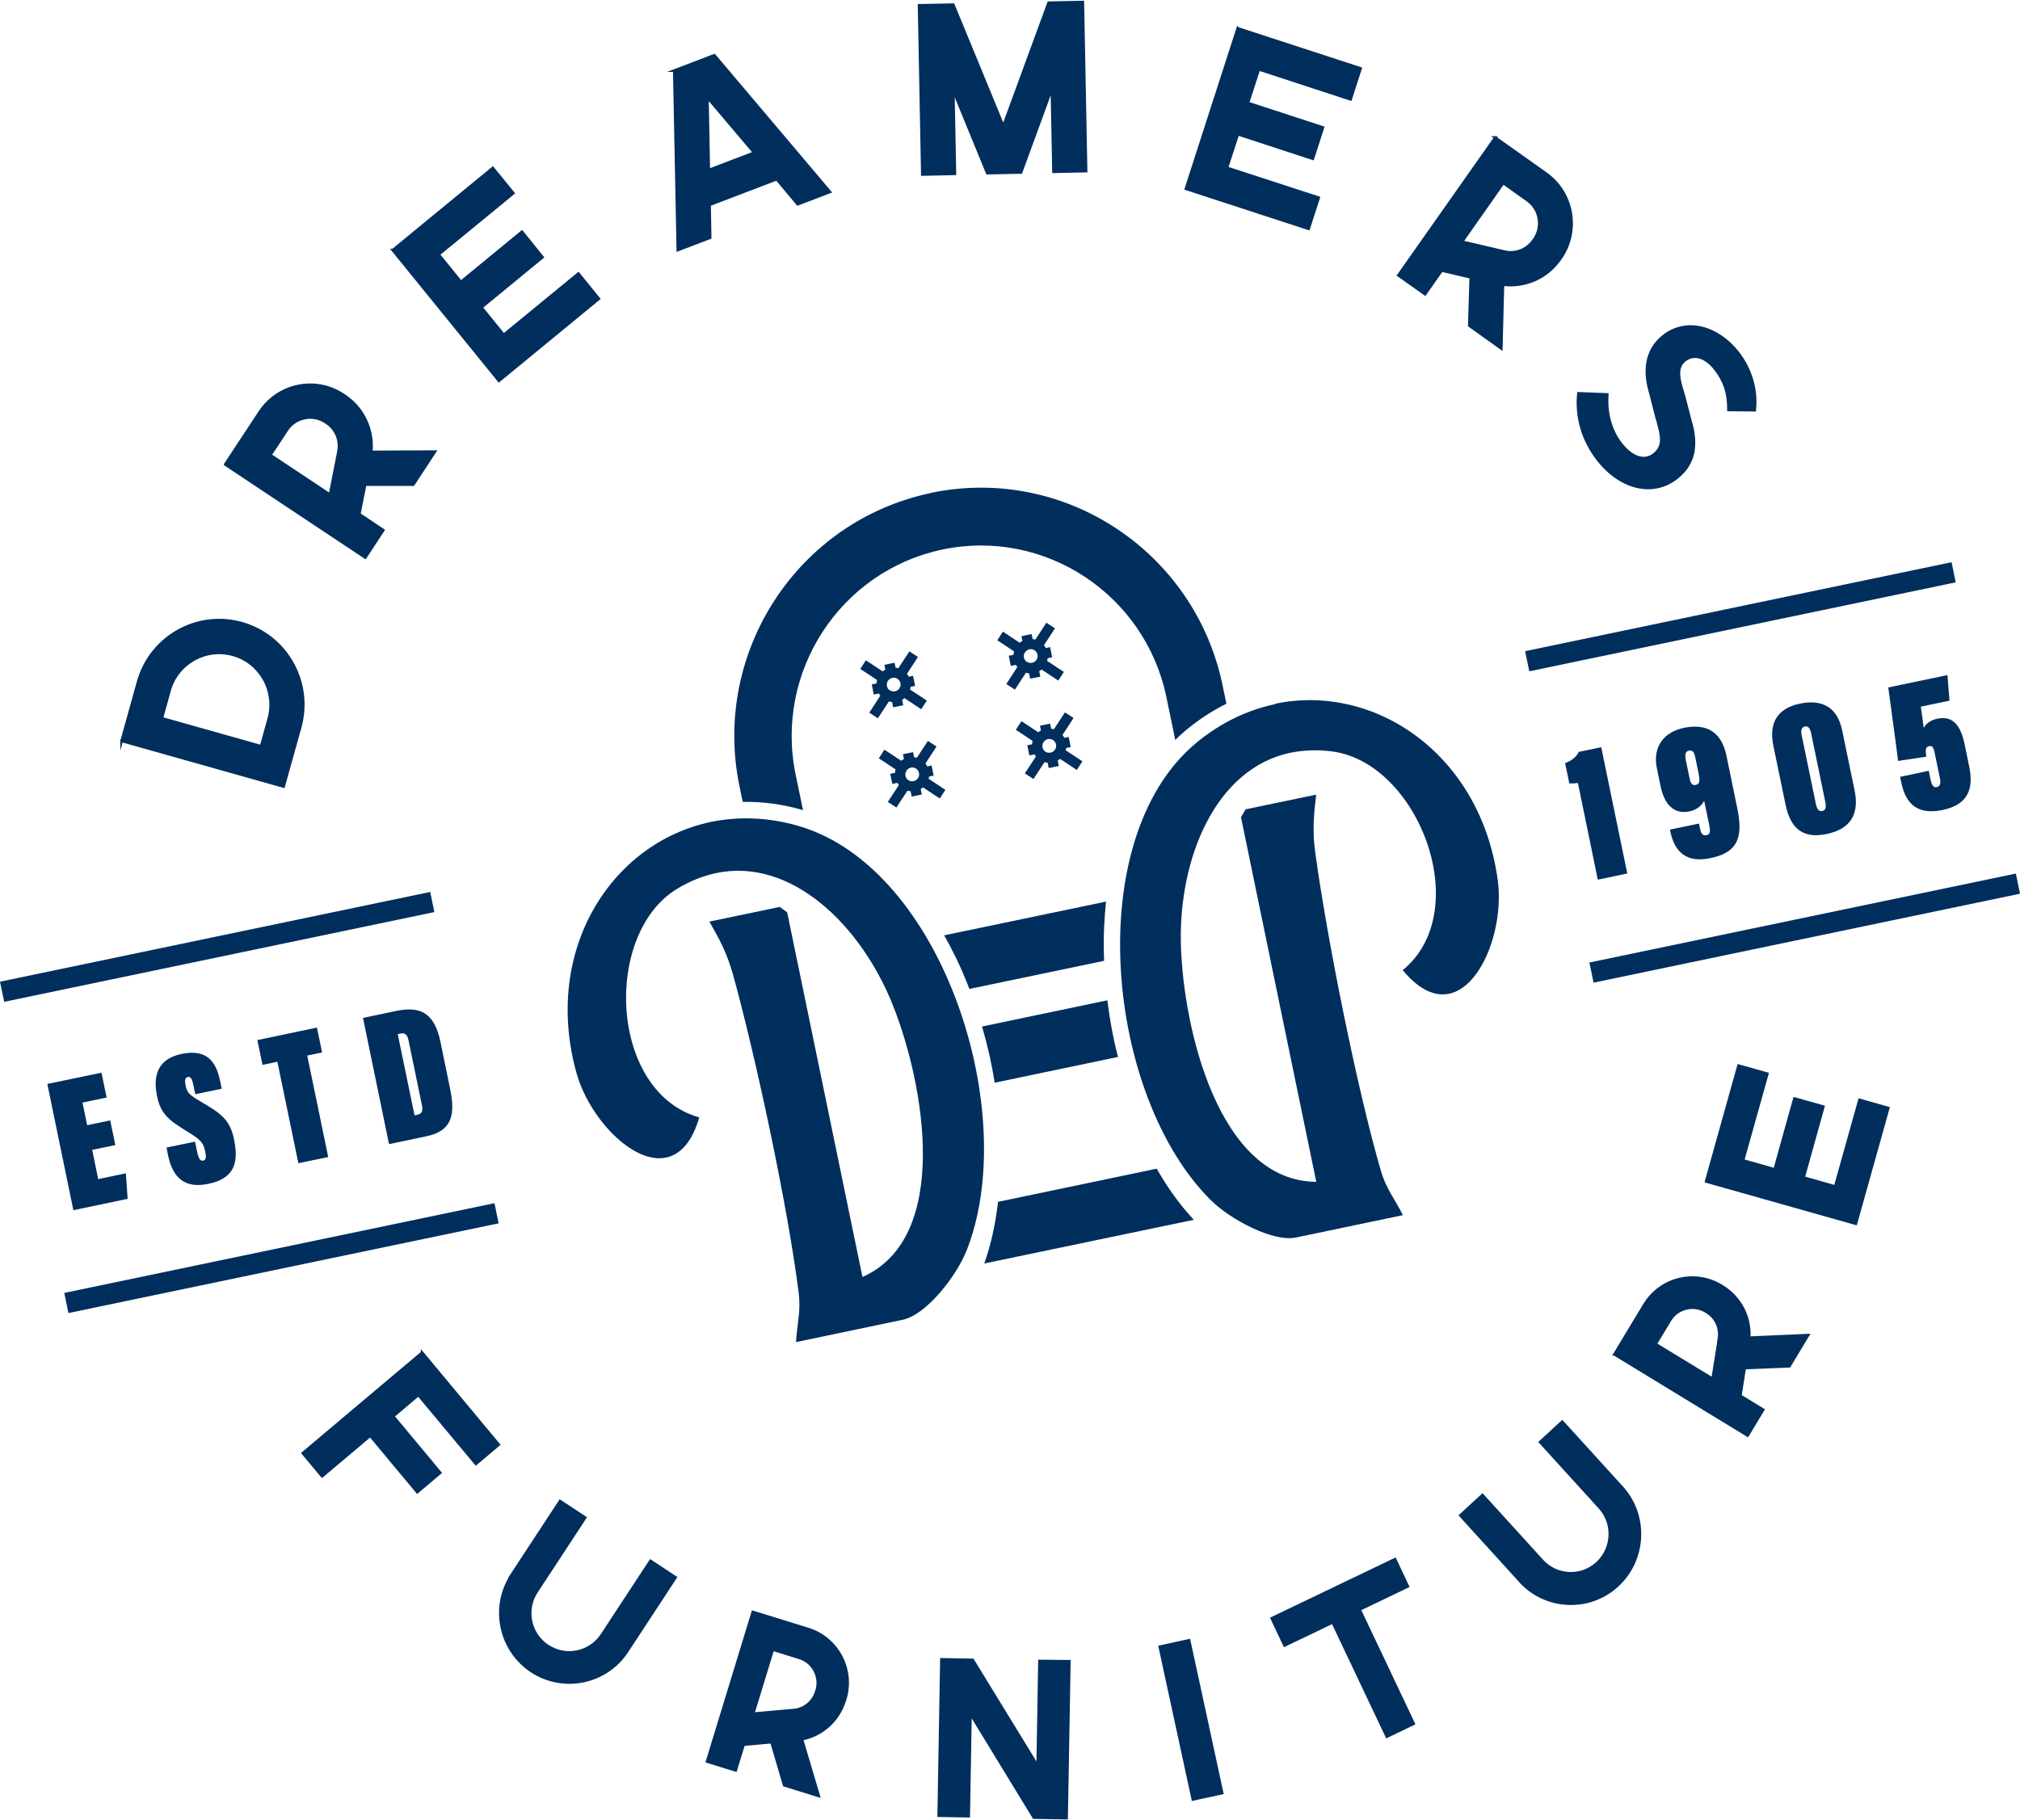 <svg width="233" height="210" viewBox="0 0 233 210" fill="none" xmlns="http://www.w3.org/2000/svg">
<g clip-path="url(#clip0_367_8830)">
<path d="M13.292 132.112L10.634 132.665L11.326 136.035L14.518 135.37L14.723 138.312L8.463 139.625L5.459 125.057L11.703 123.76L12.301 126.623L9.517 127.208L10.052 129.818L12.71 129.264L13.307 132.127L13.292 132.112Z" fill="#002E5D"/>
<path d="M22.494 131.716L22.745 132.902C22.934 133.772 23.123 133.962 23.453 133.899C23.752 133.836 23.799 133.503 23.689 132.966C23.469 131.874 23.264 131.574 21.676 130.593C19.568 129.296 18.561 128.616 18.121 126.496C17.633 124.155 18.137 122.178 20.952 121.592C24.035 120.944 24.979 122.731 25.387 124.709L25.576 125.61L22.525 126.243L22.289 125.12C22.132 124.376 21.959 124.202 21.644 124.266C21.377 124.329 21.282 124.566 21.408 125.231C21.566 125.99 21.754 126.275 23.044 127.034C25.387 128.394 26.52 129.122 26.992 131.431C27.542 134.104 27.086 135.955 24.019 136.588C21.282 137.157 19.914 135.86 19.379 133.266L19.206 132.396L22.494 131.716Z" fill="#002E5D"/>
<path d="M31.994 122.495L30.279 122.859L29.682 119.996L36.555 118.557L37.153 121.42L35.438 121.784L37.86 133.489L34.416 134.201L31.994 122.495Z" fill="#002E5D"/>
<path d="M41.885 117.433L45.675 116.642C48.522 116.041 50.127 116.879 50.819 120.264L51.92 125.627C52.549 128.664 52.108 130.499 49.167 131.1L44.873 132.001L41.869 117.433H41.885ZM47.83 128.68L48.129 128.616C48.679 128.506 48.805 128.158 48.664 127.493L47.122 120.027C46.965 119.268 46.651 119.141 46.163 119.252L45.88 119.315L47.815 128.68H47.83Z" fill="#002E5D"/>
<path d="M184.304 101.505L182.008 90.338C181.536 90.385 181.347 90.401 181.017 90.385L180.529 88.044C181.206 87.807 181.85 87.332 182.102 86.747L184.697 86.209L187.701 100.777L184.304 101.489V101.505Z" fill="#002E5D"/>
<path d="M195.975 95.035L196.1 95.621C196.226 96.253 196.446 96.443 196.871 96.348C197.296 96.253 197.296 95.874 197.139 95.114L196.572 92.394C196.195 93.106 195.519 93.485 194.874 93.612C193.096 93.991 191.995 92.821 191.555 90.764L191.115 88.645C190.596 86.145 191.948 84.453 194.213 83.978C196.368 83.535 198.491 83.994 199.152 87.237L200.41 93.359C201.134 96.902 200.206 98.404 197.28 99.006C193.977 99.702 193.018 97.629 192.656 95.889L192.624 95.715L195.959 95.019L195.975 95.035ZM194.433 87.617L194.889 89.799C194.999 90.369 195.204 90.654 195.597 90.559C195.99 90.464 196.116 90.242 195.943 89.341L195.534 87.332C195.44 86.889 195.298 86.509 194.811 86.604C194.433 86.683 194.323 87 194.449 87.601L194.433 87.617Z" fill="#002E5D"/>
<path d="M212.504 84.343L213.92 91.192C214.47 93.834 213.542 95.637 210.696 96.222C207.691 96.855 206.465 95.273 205.961 92.853L204.546 86.019C203.932 83.03 205.411 81.638 207.613 81.179C209.925 80.705 211.891 81.337 212.504 84.327V84.343ZM207.817 84.817L209.453 92.742C209.579 93.327 209.783 93.66 210.192 93.565C210.601 93.486 210.664 93.122 210.538 92.505L208.903 84.58C208.792 84.074 208.588 83.726 208.179 83.821C207.786 83.9 207.707 84.279 207.817 84.817Z" fill="#002E5D"/>
<path d="M224.898 80.831L221.564 81.527C221.642 81.986 221.8 83.346 221.894 83.979C222.224 83.362 222.854 83.045 223.467 82.919C225.401 82.507 226.219 83.915 226.628 85.956L227.147 88.471C227.603 90.717 227.257 92.789 224.065 93.454C220.699 94.15 219.692 92.172 219.299 90.243L219.173 89.626L222.476 88.93L222.696 90.005C222.806 90.511 222.995 90.907 223.404 90.812C223.75 90.733 223.892 90.432 223.766 89.8L223.137 86.763C222.995 86.098 222.791 86.035 222.539 86.082C222.209 86.146 222.02 86.32 222.193 87.3L218.937 87.791C218.701 85.782 218.151 81.97 217.805 79.312L224.631 77.889L224.867 80.831H224.898Z" fill="#002E5D"/>
<path d="M14.029 85.496L15.932 78.663C17.379 73.474 22.743 70.453 27.902 71.908C33.061 73.364 36.065 78.742 34.618 83.93L32.715 90.748L14.029 85.48V85.496ZM31 82.918C31.881 79.738 30.041 76.432 26.879 75.546C23.718 74.661 20.431 76.511 19.55 79.691L18.669 82.87L30.119 86.097L31 82.918Z" fill="#002E5D" stroke="#002E5D" stroke-width="0.3" stroke-miterlimit="10"/>
<path d="M25.982 53.574L29.962 47.532C32.069 44.321 36.41 43.419 39.603 45.554L39.729 45.633C41.9 47.073 43.063 49.556 42.828 52.135L50.173 52.103L47.672 55.915H42.12L41.443 59.316L44.212 61.167L42.136 64.33L25.982 53.59V53.574ZM39.037 52.103C39.304 50.822 38.77 49.509 37.669 48.781L37.543 48.702C36.08 47.721 34.051 48.133 33.092 49.62L31.189 52.498L38.062 57.07L39.037 52.119V52.103Z" fill="#002E5D" stroke="#002E5D" stroke-width="0.3" stroke-miterlimit="10"/>
<path d="M45.313 28.852L56.842 19.377L59.217 22.288L50.597 29.358L53.161 32.522L60.207 26.732L62.582 29.674L55.536 35.464L58.1 38.627L66.719 31.557L69.078 34.467L57.549 43.942L45.297 28.852H45.313Z" fill="#002E5D" stroke="#002E5D" stroke-width="0.3" stroke-miterlimit="10"/>
<path d="M77.76 8.145L82.4 6.373L95.737 22.144L92.01 23.567L89.588 20.672L81.849 23.631L81.912 27.427L78.184 28.85L77.775 8.145H77.76ZM86.992 17.62L81.597 11.245L81.755 19.613L86.992 17.62Z" fill="#002E5D" stroke="#002E5D" stroke-width="0.3" stroke-miterlimit="10"/>
<path d="M106.01 0.616L109.958 0.537L115.73 14.552L120.952 0.315L124.9 0.236L125.277 19.74L121.518 19.819L121.329 10.186L117.775 19.898L113.874 19.977L109.958 10.423L110.146 20.056L106.387 20.135L106.01 0.632V0.616Z" fill="#002E5D" stroke="#002E5D" stroke-width="0.3" stroke-miterlimit="10"/>
<path d="M142.782 3.274L156.937 7.892L155.789 11.467L145.204 8.003L143.945 11.879L152.596 14.71L151.432 18.317L142.782 15.485L141.523 19.361L152.108 22.809L150.945 26.4L136.789 21.781L142.766 3.258L142.782 3.274Z" fill="#002E5D" stroke="#002E5D" stroke-width="0.3" stroke-miterlimit="10"/>
<path d="M172.462 15.865L178.344 20.041C181.474 22.271 182.214 26.653 180.012 29.801L179.917 29.927C178.423 32.063 175.922 33.154 173.359 32.838L173.17 40.209L169.474 37.568L169.647 32L166.297 31.209L164.378 33.945L161.295 31.762L172.478 15.865H172.462ZM173.516 29.026C174.79 29.326 176.111 28.836 176.866 27.745L176.96 27.618C177.983 26.163 177.637 24.138 176.19 23.11L173.39 21.117L168.64 27.887L173.532 29.026H173.516Z" fill="#002E5D" stroke="#002E5D" stroke-width="0.3" stroke-miterlimit="10"/>
<path d="M182.071 45.476V45.381L185.39 45.508V45.618C185.248 47.738 185.814 49.715 186.962 51.186C188.221 52.816 189.683 53.29 190.769 52.436C191.995 51.471 191.681 50.269 191.178 48.45L191.083 48.149L190.36 45.318C189.51 42.502 190.029 40.224 191.885 38.769C194.433 36.76 198.035 37.583 200.489 40.715C201.936 42.581 202.644 44.954 202.408 47.232V47.327L199.372 47.295V47.2C199.372 45.35 198.932 43.973 197.862 42.597C196.73 41.142 195.393 40.746 194.339 41.569C193.222 42.439 193.694 43.91 194.213 45.603L194.952 48.45C195.865 51.44 195.377 53.575 193.411 55.125C190.69 57.276 186.931 56.406 184.289 53.005C182.606 50.838 181.803 48.181 182.055 45.476H182.071Z" fill="#002E5D" stroke="#002E5D" stroke-width="0.3" stroke-miterlimit="10"/>
<path d="M48.68 156.014L57.551 166.675L54.893 168.921L48.256 160.965L45.377 163.401L50.804 169.918L48.13 172.18L42.704 165.663L37.151 170.345L34.902 167.656L48.68 156.045V156.014Z" fill="#002E5D" stroke="#002E5D" stroke-width="0.27" stroke-miterlimit="10"/>
<path d="M58.982 181.718L64.597 173.16L67.523 175.09L61.908 183.647C60.539 185.735 61.121 188.519 63.182 189.88C65.242 191.256 68.042 190.687 69.41 188.614L75.025 180.057L77.951 181.987L72.336 190.544C69.914 194.23 64.944 195.242 61.279 192.806C57.614 190.37 56.592 185.387 59.014 181.702L58.982 181.718Z" fill="#002E5D" stroke="#002E5D" stroke-width="0.27" stroke-miterlimit="10"/>
<path d="M86.838 185.957L93.223 187.934C96.621 188.978 98.555 192.632 97.501 196.049L97.454 196.191C96.746 198.501 94.859 200.209 92.516 200.668L94.466 207.232L90.439 205.983L88.977 201.016L85.784 201.301L84.871 204.274L81.537 203.246L86.822 185.957H86.838ZM91.54 197.283C92.751 197.188 93.774 196.349 94.135 195.179L94.183 195.037C94.67 193.471 93.774 191.762 92.201 191.288L89.15 190.339L86.9 197.694L91.54 197.283Z" fill="#002E5D" stroke="#002E5D" stroke-width="0.27" stroke-miterlimit="10"/>
<path d="M111.956 197.757L111.751 209.557L108.26 209.494L108.574 191.43L112.208 191.493L119.679 203.689L119.883 191.62L123.359 191.651L123.044 209.779L119.238 209.715L111.94 197.757H111.956Z" fill="#002E5D" stroke="#002E5D" stroke-width="0.27" stroke-miterlimit="10"/>
<path d="M133.756 189.974L137.169 189.23L140.991 206.883L137.578 207.627L133.756 189.974Z" fill="#002E5D" stroke="#002E5D" stroke-width="0.27" stroke-miterlimit="10"/>
<path d="M153.699 187.207L148.162 189.864L146.668 186.701L160.918 179.867L162.412 183.031L156.844 185.704L163.088 198.88L159.958 200.383L153.714 187.207H153.699Z" fill="#002E5D" stroke="#002E5D" stroke-width="0.27" stroke-miterlimit="10"/>
<path d="M175.309 182.414L168.42 174.837L170.999 172.465L177.888 180.041C179.556 181.876 182.387 182.003 184.211 180.326C186.036 178.649 186.177 175.786 184.51 173.951L177.621 166.375L180.2 164.002L187.089 171.579C190.062 174.837 189.826 179.947 186.586 182.936C183.346 185.926 178.282 185.704 175.309 182.43V182.414Z" fill="#002E5D" stroke="#002E5D" stroke-width="0.27" stroke-miterlimit="10"/>
<path d="M186.193 156.267L189.669 150.509C191.525 147.44 195.505 146.475 198.556 148.326L198.682 148.405C200.742 149.671 201.922 151.917 201.78 154.321L208.591 154.021L206.404 157.643L201.261 157.849L200.758 161.028L203.4 162.641L201.591 165.647L186.209 156.267H186.193ZM198.257 154.432C198.461 153.23 197.911 152.027 196.873 151.395L196.747 151.316C195.347 150.462 193.491 150.92 192.642 152.328L190.991 155.065L197.534 159.051L198.273 154.416L198.257 154.432Z" fill="#002E5D" stroke="#002E5D" stroke-width="0.27" stroke-miterlimit="10"/>
<path d="M196.779 136.304L200.523 122.922L203.873 123.871L201.073 133.868L204.691 134.896L206.971 126.718L210.337 127.667L208.057 135.845L211.674 136.873L214.474 126.876L217.824 127.825L214.08 141.207L196.779 136.32V136.304Z" fill="#002E5D" stroke="#002E5D" stroke-width="0.27" stroke-miterlimit="10"/>
<path d="M49.623 102.907L0.003 113.26L0.482 115.583L50.102 105.23L49.623 102.907Z" fill="#002E5D"/>
<path d="M225.107 64.864L175.918 75.127L176.397 77.45L225.586 67.188L225.107 64.864Z" fill="#002E5D"/>
<path d="M57.036 138.815L7.416 149.168L7.895 151.491L57.516 141.139L57.036 138.815Z" fill="#002E5D"/>
<path d="M232.521 100.786L183.332 111.049L183.811 113.372L233 103.109L232.521 100.786Z" fill="#002E5D"/>
<path d="M147.077 81.242C143.916 81.906 140.802 83.361 137.971 85.718C124.633 96.822 127.543 126.529 139.732 138.535C141.84 140.607 146.778 143.343 149.499 142.774L161.815 140.195C160.903 138.329 159.912 137.237 159.283 135.086C156.53 125.659 153.054 108.227 151.717 98.404C151.371 95.905 151.528 94.102 151.812 91.681L143.68 93.374L143.145 94.291L151.827 136.352C140.629 136.288 136.476 118.794 136.209 108.907C135.957 99.1 140.157 88.66 148.87 86.841C150.349 86.541 151.953 86.477 153.683 86.699C163.639 88.028 170.151 105.111 161.799 111.929C163.734 114.27 165.558 114.981 167.147 114.649C171 113.843 173.485 106.867 172.762 101.568C170.796 86.999 158.575 78.79 147.077 81.194V81.242Z" fill="#002E5D"/>
<path d="M111.42 144.465C117.869 128.568 108.762 100.158 92.138 95.302C88.614 94.274 85.17 94.179 82.008 94.828C70.511 97.232 62.552 109.649 66.5 123.806C67.931 128.947 72.98 134.357 76.834 133.55C78.422 133.218 79.822 131.826 80.656 128.916C70.291 126.021 69.504 107.735 78.124 102.531C79.618 101.629 81.128 101.044 82.606 100.728C91.32 98.909 99.31 106.786 102.959 115.897C106.639 125.072 109.753 142.788 99.483 147.328L90.8 105.268L89.951 104.635L81.82 106.327C83.031 108.431 83.88 110.029 84.556 112.465C87.199 122.019 90.911 139.403 92.122 149.147C92.405 151.361 91.917 152.753 91.823 154.841L104.138 152.263C106.859 151.693 110.304 147.217 111.405 144.465H111.42Z" fill="#002E5D"/>
<path d="M105.034 79.247L105.553 79.136L105.317 77.966L104.83 78.077C104.767 77.966 104.704 77.855 104.61 77.745L105.884 75.799L104.893 75.15L103.619 77.096C103.509 77.064 103.414 77.049 103.304 77.033L103.178 76.463L102.014 76.701L102.124 77.254C102.014 77.317 101.904 77.381 101.81 77.46L99.875 76.179L99.231 77.175L101.165 78.456C101.134 78.583 101.102 78.709 101.102 78.852L100.552 78.963L100.788 80.133L101.37 80.007C101.417 80.101 101.48 80.18 101.543 80.26L100.269 82.221L101.259 82.87L102.533 80.924C102.659 80.956 102.785 80.987 102.895 80.987L103.021 81.604L104.185 81.367L104.059 80.734C104.153 80.687 104.248 80.623 104.326 80.544L106.261 81.826L106.906 80.829L104.971 79.548C105.003 79.453 105.019 79.342 105.034 79.247ZM102.644 79.659C102.282 79.421 102.172 78.915 102.423 78.551C102.533 78.377 102.722 78.251 102.927 78.203C103.131 78.156 103.351 78.203 103.524 78.314C103.886 78.551 103.996 79.057 103.745 79.421C103.509 79.785 103.005 79.88 102.644 79.643V79.659Z" fill="#002E5D"/>
<path d="M120.841 75.943L121.36 75.832L121.124 74.661L120.636 74.772C120.573 74.661 120.511 74.551 120.416 74.44L121.69 72.494L120.699 71.846L119.425 73.791C119.315 73.76 119.221 73.744 119.111 73.728L118.985 73.159L117.821 73.396L117.931 73.95C117.821 74.013 117.711 74.076 117.617 74.155L115.682 72.874L115.037 73.87L116.972 75.152C116.94 75.278 116.909 75.405 116.909 75.547L116.358 75.658L116.594 76.828L117.176 76.702C117.223 76.797 117.286 76.876 117.349 76.955L116.075 78.916L117.066 79.565L118.34 77.619C118.466 77.651 118.592 77.683 118.702 77.683L118.828 78.299L119.992 78.062L119.866 77.43C119.96 77.382 120.054 77.319 120.133 77.24L122.068 78.521L122.713 77.524L120.778 76.243C120.809 76.148 120.825 76.037 120.841 75.943ZM118.45 76.37C118.088 76.132 117.978 75.626 118.23 75.262C118.34 75.088 118.529 74.962 118.733 74.914C118.938 74.867 119.158 74.914 119.331 75.025C119.693 75.262 119.803 75.769 119.551 76.132C119.315 76.496 118.812 76.591 118.45 76.354V76.37Z" fill="#002E5D"/>
<path d="M107.173 89.593L107.692 89.482L107.456 88.312L106.968 88.423C106.906 88.312 106.843 88.201 106.748 88.09L108.022 86.129L107.031 85.481L105.757 87.426C105.647 87.394 105.553 87.379 105.443 87.363L105.317 86.778L104.153 87.015L104.263 87.568C104.153 87.632 104.043 87.695 103.949 87.774L102.014 86.493L101.369 87.489L103.304 88.771C103.272 88.897 103.241 89.024 103.241 89.166L102.69 89.277L102.926 90.447L103.508 90.321C103.555 90.4 103.618 90.495 103.681 90.574L102.407 92.519L103.398 93.168L104.672 91.222C104.798 91.254 104.924 91.286 105.034 91.286L105.16 91.903L106.324 91.665L106.198 91.033C106.292 90.985 106.386 90.922 106.465 90.843L108.4 92.124L109.045 91.127L107.11 89.846C107.141 89.751 107.157 89.656 107.173 89.546V89.593ZM104.782 90.02C104.42 89.783 104.31 89.277 104.562 88.913C104.672 88.739 104.861 88.612 105.065 88.565C105.27 88.517 105.49 88.565 105.663 88.676C106.025 88.913 106.135 89.419 105.883 89.783C105.647 90.147 105.144 90.242 104.782 90.02Z" fill="#002E5D"/>
<path d="M122.98 86.302L123.499 86.191L123.263 85.021L122.775 85.132C122.712 85.021 122.649 84.91 122.555 84.799L123.829 82.838L122.838 82.189L121.564 84.135C121.454 84.103 121.36 84.088 121.249 84.072L121.124 83.487L119.96 83.724L120.07 84.277C119.96 84.341 119.85 84.404 119.755 84.483L117.821 83.202L117.176 84.198L119.11 85.48C119.079 85.606 119.047 85.733 119.047 85.875L118.497 85.986L118.733 87.156L119.315 87.03C119.362 87.109 119.425 87.204 119.488 87.283L118.214 89.228L119.205 89.877L120.479 87.931C120.605 87.963 120.73 87.995 120.84 87.995L120.966 88.612L122.13 88.374L122.004 87.742C122.099 87.694 122.193 87.631 122.272 87.552L124.206 88.833L124.851 87.837L122.917 86.555C122.948 86.46 122.964 86.365 122.98 86.255V86.302ZM120.589 86.729C120.227 86.492 120.117 85.986 120.369 85.622C120.479 85.448 120.667 85.321 120.872 85.274C121.076 85.227 121.297 85.274 121.47 85.385C121.831 85.622 121.941 86.128 121.69 86.492C121.454 86.856 120.951 86.951 120.589 86.729Z" fill="#002E5D"/>
<path d="M107.378 56.881C92.011 60.092 82.103 75.262 85.296 90.716L85.673 92.519C87.969 92.472 90.297 92.788 92.625 93.468L91.775 89.371C89.322 77.508 96.934 65.866 108.715 63.398C120.511 60.931 132.087 68.586 134.541 80.434L135.563 85.369C135.957 84.99 136.35 84.61 136.774 84.262C138.253 83.028 139.826 82 141.461 81.193L141.021 79.074C137.828 63.62 122.745 53.654 107.378 56.865V56.881Z" fill="#002E5D"/>
<path d="M108.904 107.911C109.392 108.765 109.848 109.651 110.304 110.568C110.855 111.723 111.358 112.909 111.814 114.096L127.354 110.853C127.306 109.572 127.291 108.29 127.354 107.009C127.401 105.981 127.479 105 127.574 104.02L108.904 107.911Z" fill="#002E5D"/>
<path d="M113.275 118.429C113.905 120.581 114.392 122.748 114.738 124.915L128.957 121.941C128.406 119.821 127.997 117.623 127.73 115.408L113.291 118.429H113.275Z" fill="#002E5D"/>
<path d="M113.512 145.778L137.702 140.732C136.129 139.04 134.682 137.062 133.424 134.832L115.116 138.66C114.833 141.207 114.298 143.611 113.527 145.794L113.512 145.778Z" fill="#002E5D"/>
</g>
<defs>
<clipPath id="clip0_367_8830">
<rect width="233" height="210" fill="white"/>
</clipPath>
</defs>
</svg>
